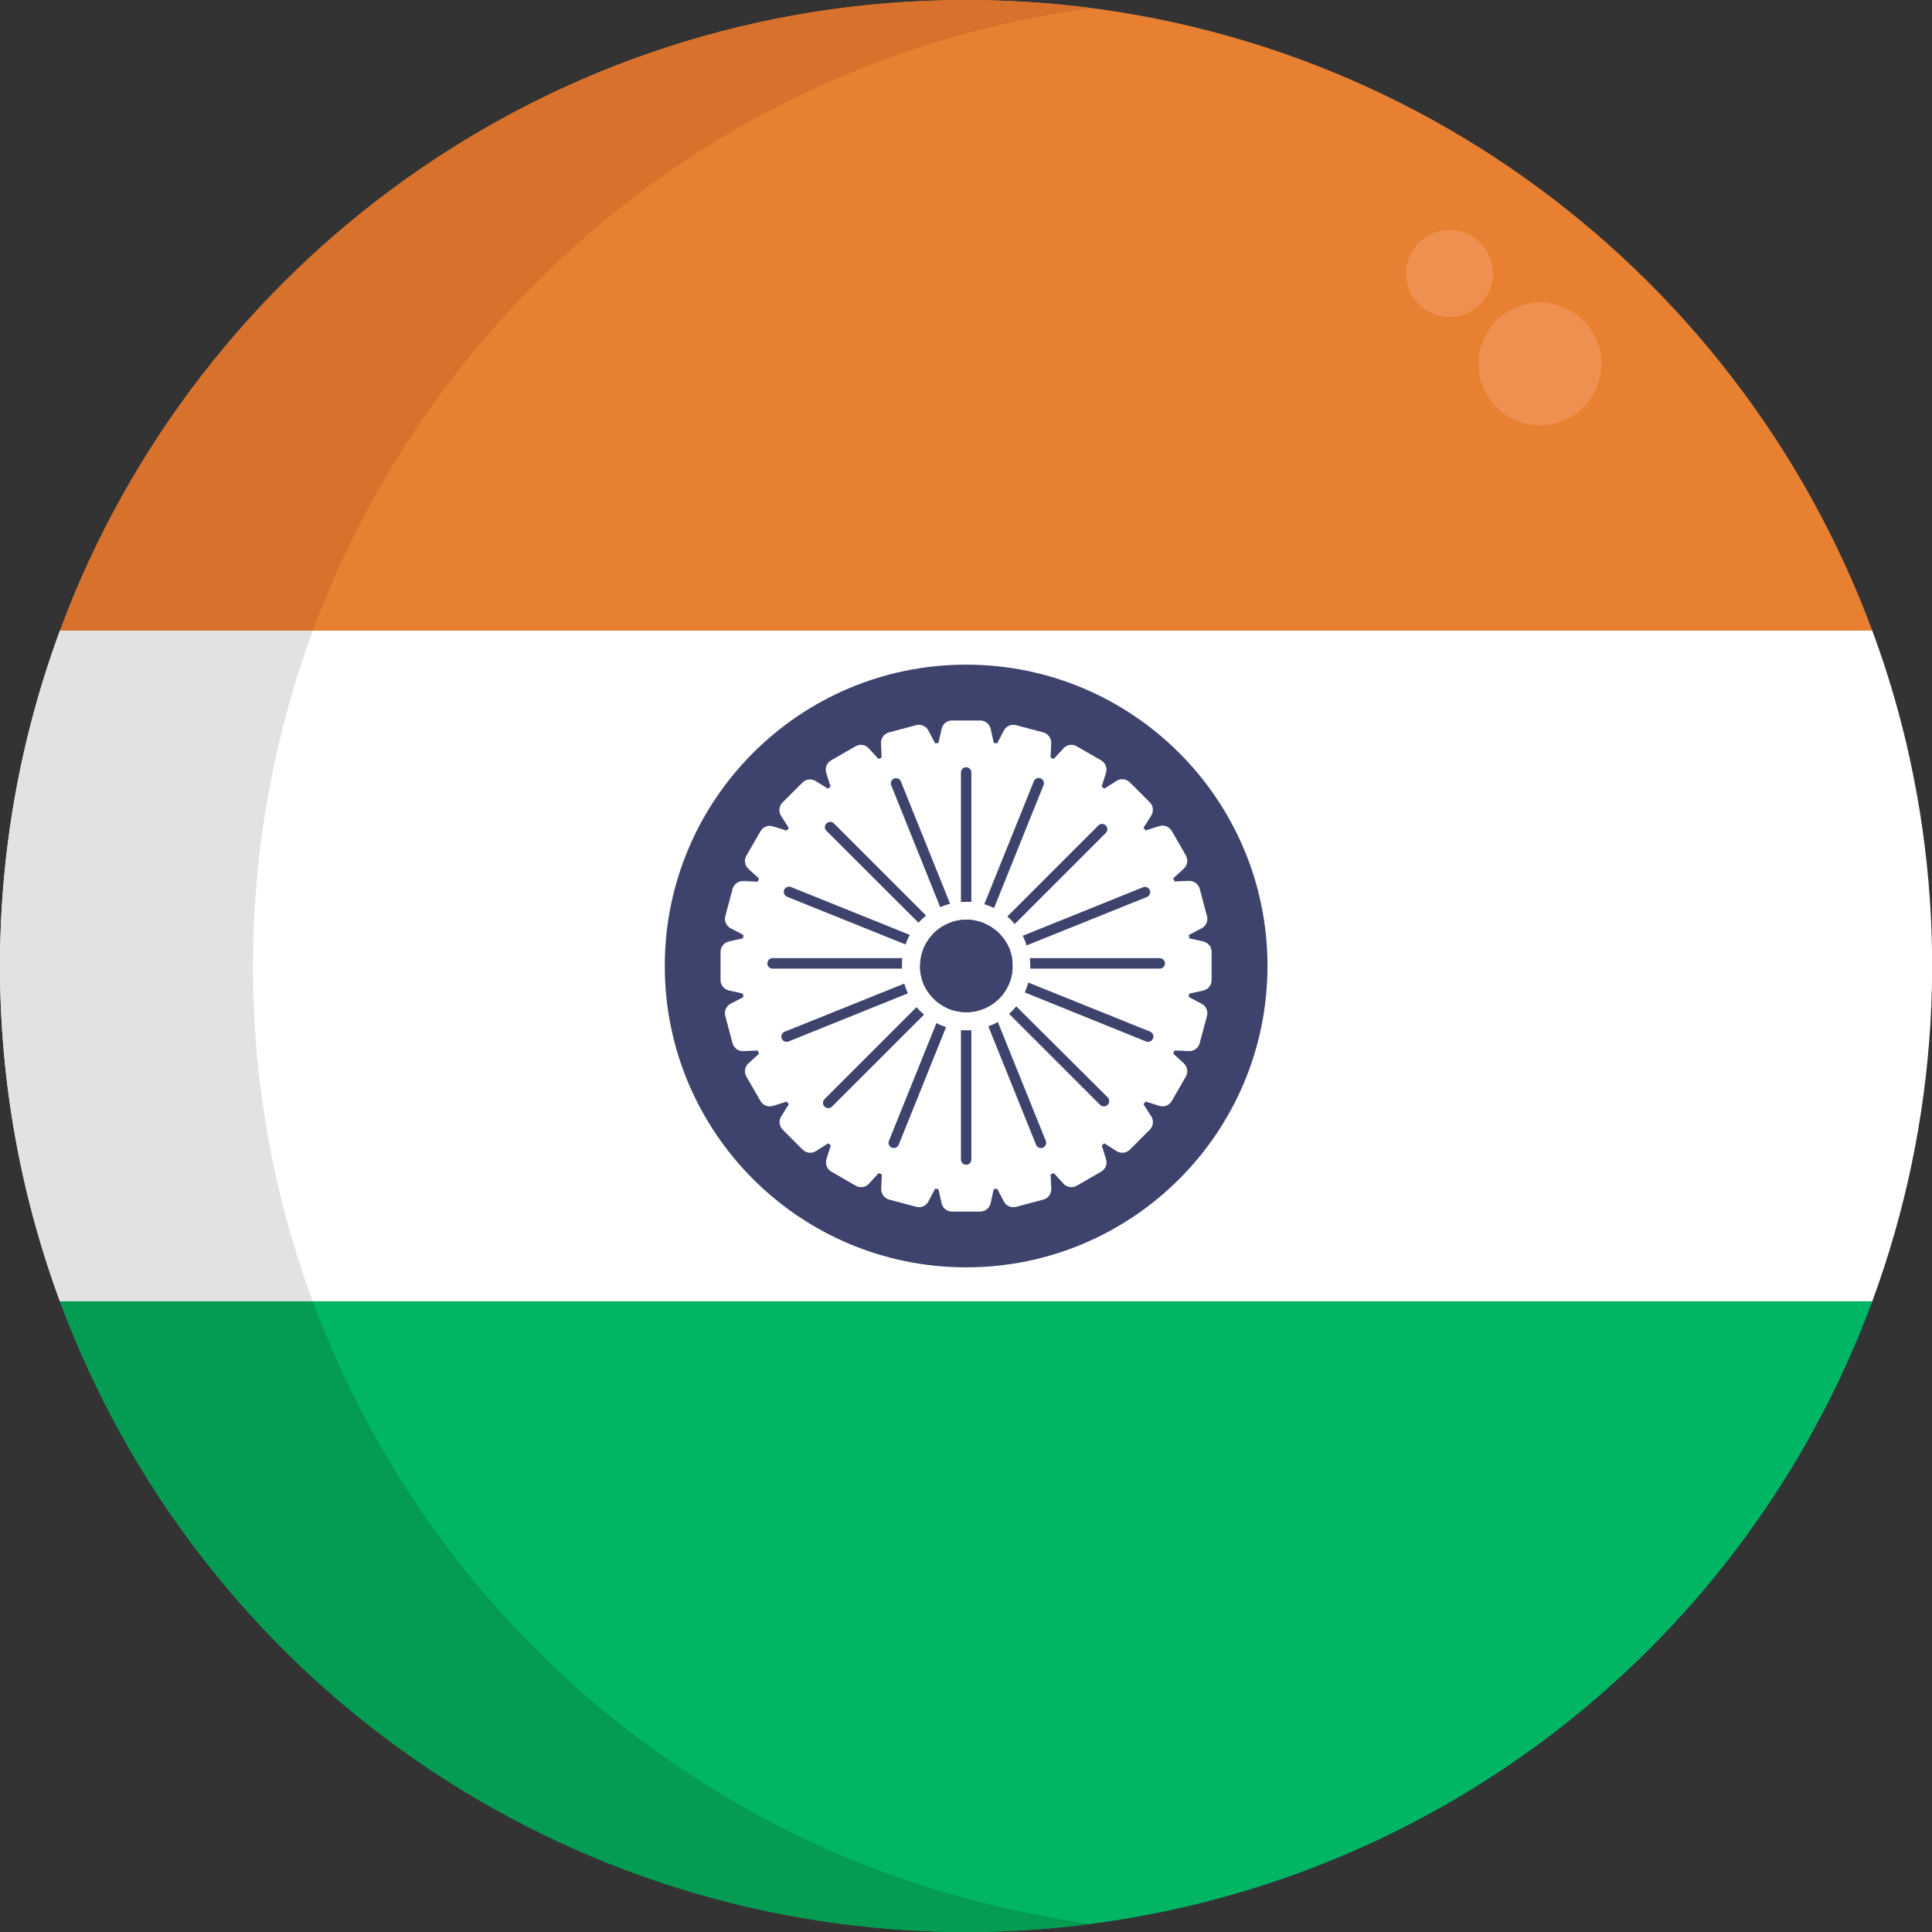 <svg width="44" height="44" viewBox="0 0 44 44" fill="none" xmlns="http://www.w3.org/2000/svg">
<rect x="0" y="0" width="44" height="44" fill="#333333" stroke="none"/>
<path d="M22.003 44C34.154 44 44.003 34.15 44.003 22C44.003 9.85 34.154 0 22.003 0C9.853 0 0.003 9.85 0.003 22C0.003 34.15 9.853 44 22.003 44Z" fill="#27273D"/>
<path d="M42.64 14.362H1.365C4.472 5.976 12.538 0 22.003 0C31.468 0 39.534 5.976 42.64 14.362Z" fill="#E88032"/>
<path d="M42.64 29.637H1.365C-0.455 24.708 -0.455 19.291 1.365 14.362H42.64C42.947 15.188 43.202 16.032 43.406 16.889C44.41 21.121 44.144 25.556 42.64 29.637Z" fill="white"/>
<path d="M22.003 44C17.508 44 13.121 42.624 9.431 40.056C5.742 37.488 2.927 33.852 1.365 29.637H42.64C42.321 30.503 41.946 31.347 41.519 32.165C39.659 35.734 36.857 38.724 33.416 40.811C29.975 42.898 26.027 44.001 22.003 44Z" fill="#00B564"/>
<path d="M24.882 0.186C16.685 1.258 9.908 6.841 7.123 14.366H1.365C4.472 5.976 12.538 2.65772e-07 22.003 2.65772e-07C22.966 -0 23.927 0.062 24.882 0.186Z" fill="#D8712B"/>
<path d="M5.761 22C5.758 24.606 6.219 27.193 7.123 29.637H1.365C-0.455 24.708 -0.455 19.291 1.365 14.362H7.123C6.819 15.188 6.565 16.032 6.363 16.889C5.963 18.564 5.761 20.279 5.761 22Z" fill="#E2E2E2"/>
<path d="M24.882 43.813C23.927 43.938 22.966 44 22.003 44C17.508 44 13.121 42.624 9.431 40.056C5.742 37.488 2.927 33.852 1.365 29.637H7.123C8.513 33.393 10.902 36.697 14.031 39.196C17.16 41.695 20.912 43.292 24.882 43.817V43.813Z" fill="#049B53"/>
<path d="M35.072 9.688C35.845 9.688 36.471 9.061 36.471 8.289C36.471 7.516 35.845 6.89 35.072 6.89C34.299 6.89 33.673 7.516 33.673 8.289C33.673 9.061 34.299 9.688 35.072 9.688Z" fill="#EF9050"/>
<path d="M33.011 7.219C33.558 7.219 34.002 6.775 34.002 6.228C34.002 5.681 33.558 5.237 33.011 5.237C32.464 5.237 32.02 5.681 32.02 6.228C32.02 6.775 32.464 7.219 33.011 7.219Z" fill="#EF9050"/>
<path d="M22.003 28.863C25.793 28.863 28.866 25.79 28.866 22C28.866 18.21 25.793 15.137 22.003 15.137C18.213 15.137 15.14 18.21 15.14 22C15.14 25.79 18.213 28.863 22.003 28.863Z" fill="#3E436D"/>
<path d="M27.405 21.441L27.084 21.37C27.084 21.344 27.078 21.319 27.075 21.294L27.366 21.141C27.415 21.115 27.454 21.074 27.476 21.023C27.498 20.972 27.503 20.916 27.488 20.862L27.323 20.242C27.308 20.188 27.276 20.141 27.231 20.108C27.187 20.076 27.132 20.059 27.077 20.061L26.749 20.075C26.74 20.051 26.73 20.027 26.72 20.003L26.961 19.782C27.002 19.745 27.029 19.695 27.037 19.64C27.046 19.585 27.035 19.529 27.007 19.481L26.686 18.924C26.658 18.876 26.615 18.839 26.563 18.819C26.512 18.799 26.455 18.797 26.402 18.814L26.089 18.912C26.074 18.892 26.058 18.872 26.042 18.852L26.218 18.575C26.248 18.528 26.261 18.472 26.255 18.417C26.249 18.362 26.224 18.31 26.185 18.271L25.731 17.817C25.692 17.778 25.64 17.753 25.585 17.747C25.53 17.741 25.474 17.754 25.428 17.784L25.15 17.961L25.09 17.914L25.188 17.601C25.205 17.548 25.203 17.491 25.183 17.44C25.163 17.388 25.126 17.345 25.078 17.317L24.521 16.996C24.473 16.968 24.417 16.957 24.362 16.966C24.308 16.974 24.257 17.001 24.22 17.042L23.999 17.283L23.927 17.254L23.941 16.926C23.943 16.871 23.927 16.816 23.894 16.772C23.861 16.727 23.814 16.695 23.76 16.68L23.14 16.515C23.087 16.5 23.03 16.505 22.98 16.527C22.929 16.55 22.888 16.588 22.862 16.637L22.709 16.93L22.633 16.92L22.562 16.6C22.55 16.546 22.52 16.497 22.477 16.462C22.433 16.428 22.38 16.409 22.324 16.409H21.682C21.626 16.409 21.572 16.428 21.529 16.462C21.486 16.497 21.456 16.546 21.444 16.6L21.373 16.92L21.297 16.93L21.144 16.637C21.118 16.588 21.077 16.549 21.026 16.527C20.975 16.505 20.919 16.5 20.865 16.515L20.245 16.68C20.191 16.695 20.144 16.727 20.111 16.772C20.078 16.816 20.062 16.871 20.064 16.926L20.078 17.254L20.006 17.283L19.785 17.042C19.748 17.001 19.697 16.974 19.643 16.966C19.588 16.957 19.532 16.968 19.484 16.996L18.927 17.317C18.879 17.345 18.842 17.388 18.822 17.44C18.802 17.491 18.8 17.548 18.817 17.601L18.915 17.914L18.855 17.961L18.578 17.789C18.532 17.759 18.476 17.747 18.421 17.753C18.366 17.759 18.314 17.783 18.275 17.823L17.821 18.276C17.782 18.316 17.757 18.367 17.751 18.422C17.745 18.477 17.758 18.533 17.788 18.58L17.964 18.857C17.948 18.877 17.932 18.897 17.917 18.917L17.604 18.82C17.551 18.803 17.494 18.804 17.443 18.824C17.391 18.844 17.348 18.881 17.32 18.93L16.999 19.486C16.971 19.534 16.96 19.59 16.969 19.645C16.977 19.7 17.004 19.75 17.045 19.787L17.286 20.008C17.276 20.032 17.266 20.056 17.257 20.08L16.929 20.066C16.874 20.064 16.819 20.081 16.775 20.113C16.73 20.146 16.698 20.193 16.683 20.247L16.518 20.867C16.505 20.92 16.509 20.976 16.532 21.025C16.554 21.075 16.592 21.115 16.64 21.141L16.931 21.293C16.931 21.318 16.925 21.343 16.922 21.369L16.601 21.441C16.547 21.452 16.498 21.482 16.464 21.525C16.429 21.569 16.41 21.622 16.41 21.678V22.32C16.41 22.376 16.429 22.43 16.464 22.473C16.498 22.516 16.547 22.546 16.601 22.558L16.922 22.629C16.922 22.655 16.927 22.681 16.931 22.706L16.64 22.859C16.591 22.885 16.552 22.926 16.53 22.977C16.508 23.028 16.503 23.084 16.518 23.138L16.683 23.758C16.698 23.812 16.73 23.859 16.775 23.892C16.819 23.924 16.874 23.941 16.929 23.939L17.257 23.925C17.266 23.949 17.276 23.973 17.286 23.997L17.045 24.218C17.004 24.255 16.977 24.305 16.969 24.36C16.96 24.415 16.971 24.471 16.999 24.519L17.32 25.076C17.348 25.124 17.391 25.161 17.443 25.181C17.494 25.201 17.551 25.203 17.604 25.186L17.917 25.088C17.932 25.108 17.948 25.128 17.964 25.148L17.792 25.425C17.762 25.471 17.749 25.527 17.756 25.582C17.762 25.637 17.786 25.689 17.826 25.728L18.279 26.182C18.319 26.221 18.37 26.246 18.425 26.252C18.48 26.258 18.536 26.245 18.583 26.215L18.86 26.039L18.92 26.086L18.822 26.399C18.806 26.452 18.807 26.509 18.827 26.56C18.847 26.612 18.884 26.655 18.932 26.683L19.489 27.004C19.537 27.032 19.593 27.043 19.648 27.034C19.703 27.026 19.753 26.999 19.79 26.958L20.011 26.717L20.083 26.746L20.069 27.074C20.067 27.129 20.084 27.184 20.116 27.228C20.149 27.273 20.196 27.305 20.25 27.32L20.87 27.485C20.923 27.498 20.979 27.494 21.028 27.471C21.078 27.449 21.118 27.411 21.144 27.363L21.296 27.072L21.372 27.081L21.444 27.402C21.455 27.456 21.485 27.505 21.528 27.539C21.572 27.574 21.625 27.593 21.681 27.593H22.323C22.379 27.593 22.433 27.574 22.476 27.539C22.519 27.505 22.549 27.456 22.561 27.402L22.632 27.081L22.709 27.072L22.862 27.363C22.888 27.412 22.929 27.451 22.98 27.473C23.03 27.495 23.087 27.5 23.141 27.485L23.761 27.32C23.815 27.305 23.862 27.273 23.895 27.228C23.927 27.184 23.944 27.129 23.942 27.074L23.928 26.746L24 26.717L24.221 26.958C24.258 26.999 24.308 27.026 24.363 27.034C24.418 27.043 24.474 27.032 24.522 27.004L25.079 26.683C25.127 26.655 25.164 26.612 25.184 26.56C25.204 26.509 25.206 26.452 25.189 26.399L25.091 26.086L25.151 26.039L25.428 26.215C25.475 26.245 25.531 26.258 25.586 26.252C25.641 26.246 25.693 26.221 25.732 26.182L26.186 25.728C26.225 25.689 26.25 25.637 26.256 25.582C26.262 25.527 26.249 25.471 26.219 25.425L26.042 25.147C26.058 25.127 26.074 25.108 26.089 25.087L26.402 25.185C26.455 25.202 26.512 25.2 26.563 25.18C26.615 25.16 26.658 25.123 26.686 25.075L27.007 24.518C27.035 24.47 27.046 24.414 27.037 24.359C27.029 24.305 27.002 24.255 26.961 24.217L26.72 23.996C26.73 23.972 26.74 23.948 26.749 23.924L27.077 23.938C27.132 23.94 27.187 23.924 27.231 23.891C27.276 23.858 27.308 23.811 27.323 23.757L27.488 23.137C27.503 23.084 27.498 23.027 27.476 22.977C27.453 22.926 27.415 22.885 27.366 22.859L27.073 22.706C27.073 22.681 27.079 22.656 27.083 22.63L27.403 22.559C27.457 22.547 27.506 22.517 27.541 22.474C27.575 22.43 27.594 22.377 27.594 22.321V21.679C27.594 21.623 27.576 21.57 27.541 21.527C27.507 21.484 27.459 21.453 27.405 21.441Z" fill="white"/>
<path d="M23.059 22C23.06 22.02 23.06 22.04 23.059 22.06C23.057 22.115 23.05 22.17 23.038 22.224C23.021 22.302 22.995 22.378 22.961 22.45C22.932 22.511 22.898 22.568 22.859 22.622C22.812 22.686 22.758 22.743 22.698 22.794C22.659 22.829 22.617 22.86 22.573 22.887C22.506 22.93 22.434 22.965 22.358 22.991C22.283 23.019 22.205 23.037 22.125 23.045C22.047 23.055 21.967 23.055 21.888 23.045C21.826 23.039 21.764 23.026 21.703 23.008C21.627 22.986 21.554 22.954 21.485 22.913C21.434 22.885 21.385 22.851 21.339 22.814C21.277 22.764 21.221 22.706 21.173 22.642C21.13 22.589 21.092 22.531 21.061 22.47C21.026 22.399 20.999 22.323 20.982 22.245C20.966 22.185 20.957 22.123 20.955 22.061C20.953 22.041 20.953 22.021 20.955 22.001C20.955 21.941 20.96 21.881 20.97 21.822C20.979 21.768 20.992 21.716 21.011 21.665C21.035 21.589 21.069 21.516 21.112 21.449C21.141 21.399 21.175 21.353 21.214 21.31C21.266 21.249 21.325 21.195 21.39 21.148C21.513 21.059 21.654 20.997 21.803 20.965C21.833 20.96 21.861 20.956 21.889 20.952C21.916 20.949 21.967 20.945 22.008 20.945C22.048 20.945 22.088 20.945 22.126 20.952C22.174 20.957 22.221 20.965 22.266 20.978C22.344 20.997 22.419 21.026 22.49 21.064C22.547 21.093 22.602 21.128 22.652 21.168C22.717 21.215 22.774 21.271 22.824 21.334C22.86 21.375 22.892 21.42 22.919 21.467C22.959 21.535 22.992 21.608 23.016 21.685C23.03 21.73 23.042 21.776 23.049 21.823C23.057 21.882 23.06 21.941 23.059 22Z" fill="#3E436D"/>
<path d="M23.059 22C23.06 22.02 23.06 22.04 23.059 22.06C23.057 22.115 23.05 22.17 23.038 22.224C23.021 22.302 22.995 22.378 22.961 22.45C22.932 22.511 22.898 22.568 22.859 22.622C22.812 22.686 22.758 22.743 22.698 22.794C22.659 22.829 22.617 22.86 22.573 22.887C22.506 22.93 22.434 22.965 22.358 22.991C22.283 23.019 22.205 23.037 22.125 23.045C22.047 23.055 21.967 23.055 21.888 23.045C21.826 23.039 21.764 23.026 21.703 23.008C21.627 22.986 21.553 22.954 21.485 22.913C21.433 22.885 21.385 22.851 21.339 22.814C21.277 22.764 21.221 22.706 21.173 22.642C21.13 22.589 21.092 22.531 21.061 22.47C21.026 22.399 20.999 22.323 20.982 22.245C20.966 22.185 20.957 22.123 20.955 22.061C20.953 22.041 20.953 22.021 20.955 22.001C20.955 21.941 20.96 21.881 20.97 21.822C20.979 21.768 20.992 21.716 21.011 21.665C21.035 21.589 21.069 21.516 21.112 21.449C21.141 21.399 21.175 21.353 21.213 21.31C21.266 21.249 21.325 21.195 21.39 21.148C21.513 21.059 21.654 20.997 21.803 20.965C21.833 20.96 21.861 20.956 21.889 20.952C21.916 20.949 21.967 20.945 22.008 20.945C22.048 20.945 22.087 20.945 22.126 20.952C22.174 20.957 22.22 20.965 22.266 20.978C22.344 20.997 22.419 21.026 22.49 21.064C22.547 21.093 22.602 21.128 22.652 21.168C22.717 21.215 22.774 21.271 22.824 21.334C22.86 21.375 22.892 21.42 22.919 21.467C22.959 21.535 22.992 21.608 23.016 21.685C23.03 21.73 23.042 21.776 23.049 21.823C23.057 21.882 23.06 21.941 23.059 22ZM20.542 22.06H17.596C17.564 22.06 17.534 22.048 17.511 22.025C17.489 22.003 17.476 21.972 17.476 21.941C17.476 21.909 17.489 21.879 17.511 21.856C17.534 21.834 17.564 21.821 17.596 21.821H20.549C20.543 21.881 20.541 21.94 20.542 22V22.06ZM20.676 22.623L17.958 23.719C17.944 23.724 17.929 23.727 17.914 23.727C17.887 23.727 17.86 23.718 17.838 23.7C17.817 23.683 17.802 23.658 17.797 23.631C17.792 23.603 17.796 23.575 17.809 23.551C17.823 23.526 17.844 23.507 17.87 23.497L20.594 22.401C20.616 22.477 20.643 22.551 20.676 22.623ZM17.858 20.267C17.871 20.238 17.894 20.215 17.923 20.203C17.952 20.19 17.985 20.19 18.014 20.201L20.721 21.292C20.682 21.361 20.649 21.434 20.622 21.509L17.925 20.423C17.896 20.411 17.873 20.388 17.86 20.359C17.847 20.33 17.847 20.297 17.858 20.267ZM21.044 23.108L18.949 25.201C18.938 25.213 18.924 25.222 18.91 25.228C18.895 25.234 18.879 25.237 18.863 25.237C18.839 25.237 18.816 25.23 18.797 25.217C18.777 25.204 18.761 25.185 18.752 25.163C18.743 25.142 18.741 25.118 18.745 25.094C18.749 25.071 18.761 25.05 18.777 25.033L20.873 22.937C20.925 22.998 20.983 23.056 21.044 23.108ZM18.824 18.924C18.812 18.913 18.802 18.9 18.796 18.885C18.79 18.87 18.786 18.855 18.786 18.838C18.786 18.822 18.79 18.806 18.796 18.791C18.802 18.777 18.812 18.763 18.824 18.752C18.846 18.73 18.876 18.718 18.907 18.718C18.939 18.718 18.969 18.73 18.991 18.752L21.09 20.851C21.028 20.901 20.971 20.955 20.918 21.014L18.824 18.924ZM21.327 23.299C21.397 23.337 21.47 23.368 21.546 23.392L20.467 26.072C20.457 26.094 20.442 26.113 20.422 26.126C20.402 26.139 20.379 26.146 20.355 26.146C20.34 26.146 20.325 26.143 20.31 26.138C20.281 26.125 20.258 26.102 20.246 26.073C20.233 26.044 20.233 26.011 20.245 25.982L21.327 23.299ZM20.301 17.894C20.294 17.879 20.289 17.863 20.288 17.847C20.288 17.83 20.29 17.814 20.296 17.798C20.302 17.783 20.311 17.769 20.323 17.757C20.334 17.745 20.348 17.736 20.364 17.73C20.379 17.724 20.395 17.722 20.412 17.722C20.428 17.723 20.445 17.727 20.459 17.735C20.474 17.742 20.487 17.752 20.498 17.765C20.509 17.777 20.516 17.792 20.521 17.808L21.638 20.583C21.561 20.602 21.485 20.628 21.413 20.661L20.301 17.894ZM22.003 20.539C21.963 20.539 21.923 20.539 21.885 20.543V17.592C21.885 17.561 21.897 17.531 21.919 17.508C21.942 17.486 21.972 17.474 22.003 17.474C22.035 17.474 22.065 17.486 22.087 17.508C22.109 17.531 22.122 17.561 22.122 17.592V20.539H22.003ZM22.003 23.465C22.044 23.465 22.083 23.465 22.122 23.461V26.408C22.122 26.439 22.109 26.469 22.087 26.492C22.065 26.514 22.035 26.526 22.003 26.526C21.972 26.526 21.942 26.514 21.919 26.492C21.897 26.469 21.885 26.439 21.885 26.408V23.461C21.923 23.461 21.963 23.465 22.003 23.465ZM22.639 20.679C22.567 20.645 22.493 20.616 22.417 20.593L23.54 17.805C23.544 17.789 23.552 17.774 23.563 17.762C23.573 17.749 23.587 17.738 23.601 17.731C23.616 17.723 23.633 17.719 23.649 17.718C23.666 17.718 23.683 17.72 23.698 17.726C23.714 17.732 23.728 17.741 23.739 17.753C23.751 17.765 23.76 17.779 23.766 17.795C23.772 17.81 23.775 17.827 23.774 17.843C23.773 17.86 23.769 17.876 23.762 17.891L22.639 20.679ZM23.817 25.982C23.823 25.996 23.826 26.012 23.826 26.027C23.826 26.043 23.822 26.059 23.816 26.073C23.81 26.088 23.801 26.101 23.79 26.112C23.778 26.123 23.765 26.132 23.75 26.138C23.736 26.143 23.721 26.146 23.706 26.146C23.682 26.146 23.659 26.139 23.639 26.126C23.62 26.113 23.605 26.094 23.596 26.072L22.509 23.375C22.584 23.348 22.656 23.315 22.725 23.275L23.817 25.982ZM22.941 20.873L25.015 18.799C25.038 18.777 25.069 18.764 25.101 18.765C25.133 18.765 25.163 18.778 25.185 18.801C25.207 18.824 25.22 18.854 25.219 18.886C25.219 18.918 25.206 18.948 25.183 18.971L23.11 21.044C23.059 20.983 23.002 20.925 22.941 20.873ZM25.226 24.991C25.249 25.013 25.262 25.044 25.262 25.077C25.262 25.109 25.249 25.14 25.226 25.163C25.203 25.185 25.172 25.198 25.14 25.198C25.108 25.198 25.077 25.185 25.054 25.163L22.982 23.09C23.041 23.038 23.096 22.98 23.145 22.919L25.226 24.991ZM23.292 21.312L26.042 20.203C26.071 20.195 26.101 20.198 26.128 20.211C26.154 20.224 26.175 20.247 26.186 20.275C26.197 20.303 26.197 20.333 26.186 20.361C26.175 20.389 26.155 20.411 26.128 20.425L23.378 21.532C23.357 21.456 23.328 21.383 23.292 21.312ZM26.258 23.653C26.249 23.674 26.234 23.693 26.214 23.706C26.195 23.72 26.172 23.727 26.148 23.727C26.133 23.727 26.117 23.724 26.102 23.719L23.339 22.602C23.371 22.529 23.398 22.454 23.419 22.377L26.193 23.494C26.207 23.5 26.221 23.509 26.232 23.521C26.243 23.532 26.252 23.545 26.258 23.56C26.264 23.575 26.267 23.59 26.267 23.606C26.267 23.622 26.264 23.638 26.258 23.653ZM26.531 21.94C26.531 21.972 26.519 22.002 26.496 22.025C26.474 22.047 26.443 22.06 26.411 22.06H23.464V22C23.464 21.94 23.46 21.881 23.453 21.821H26.407C26.423 21.82 26.439 21.823 26.454 21.829C26.469 21.834 26.483 21.843 26.494 21.854C26.506 21.865 26.515 21.878 26.521 21.893C26.528 21.908 26.531 21.924 26.531 21.94Z" fill="#3E436D"/>
</svg>
